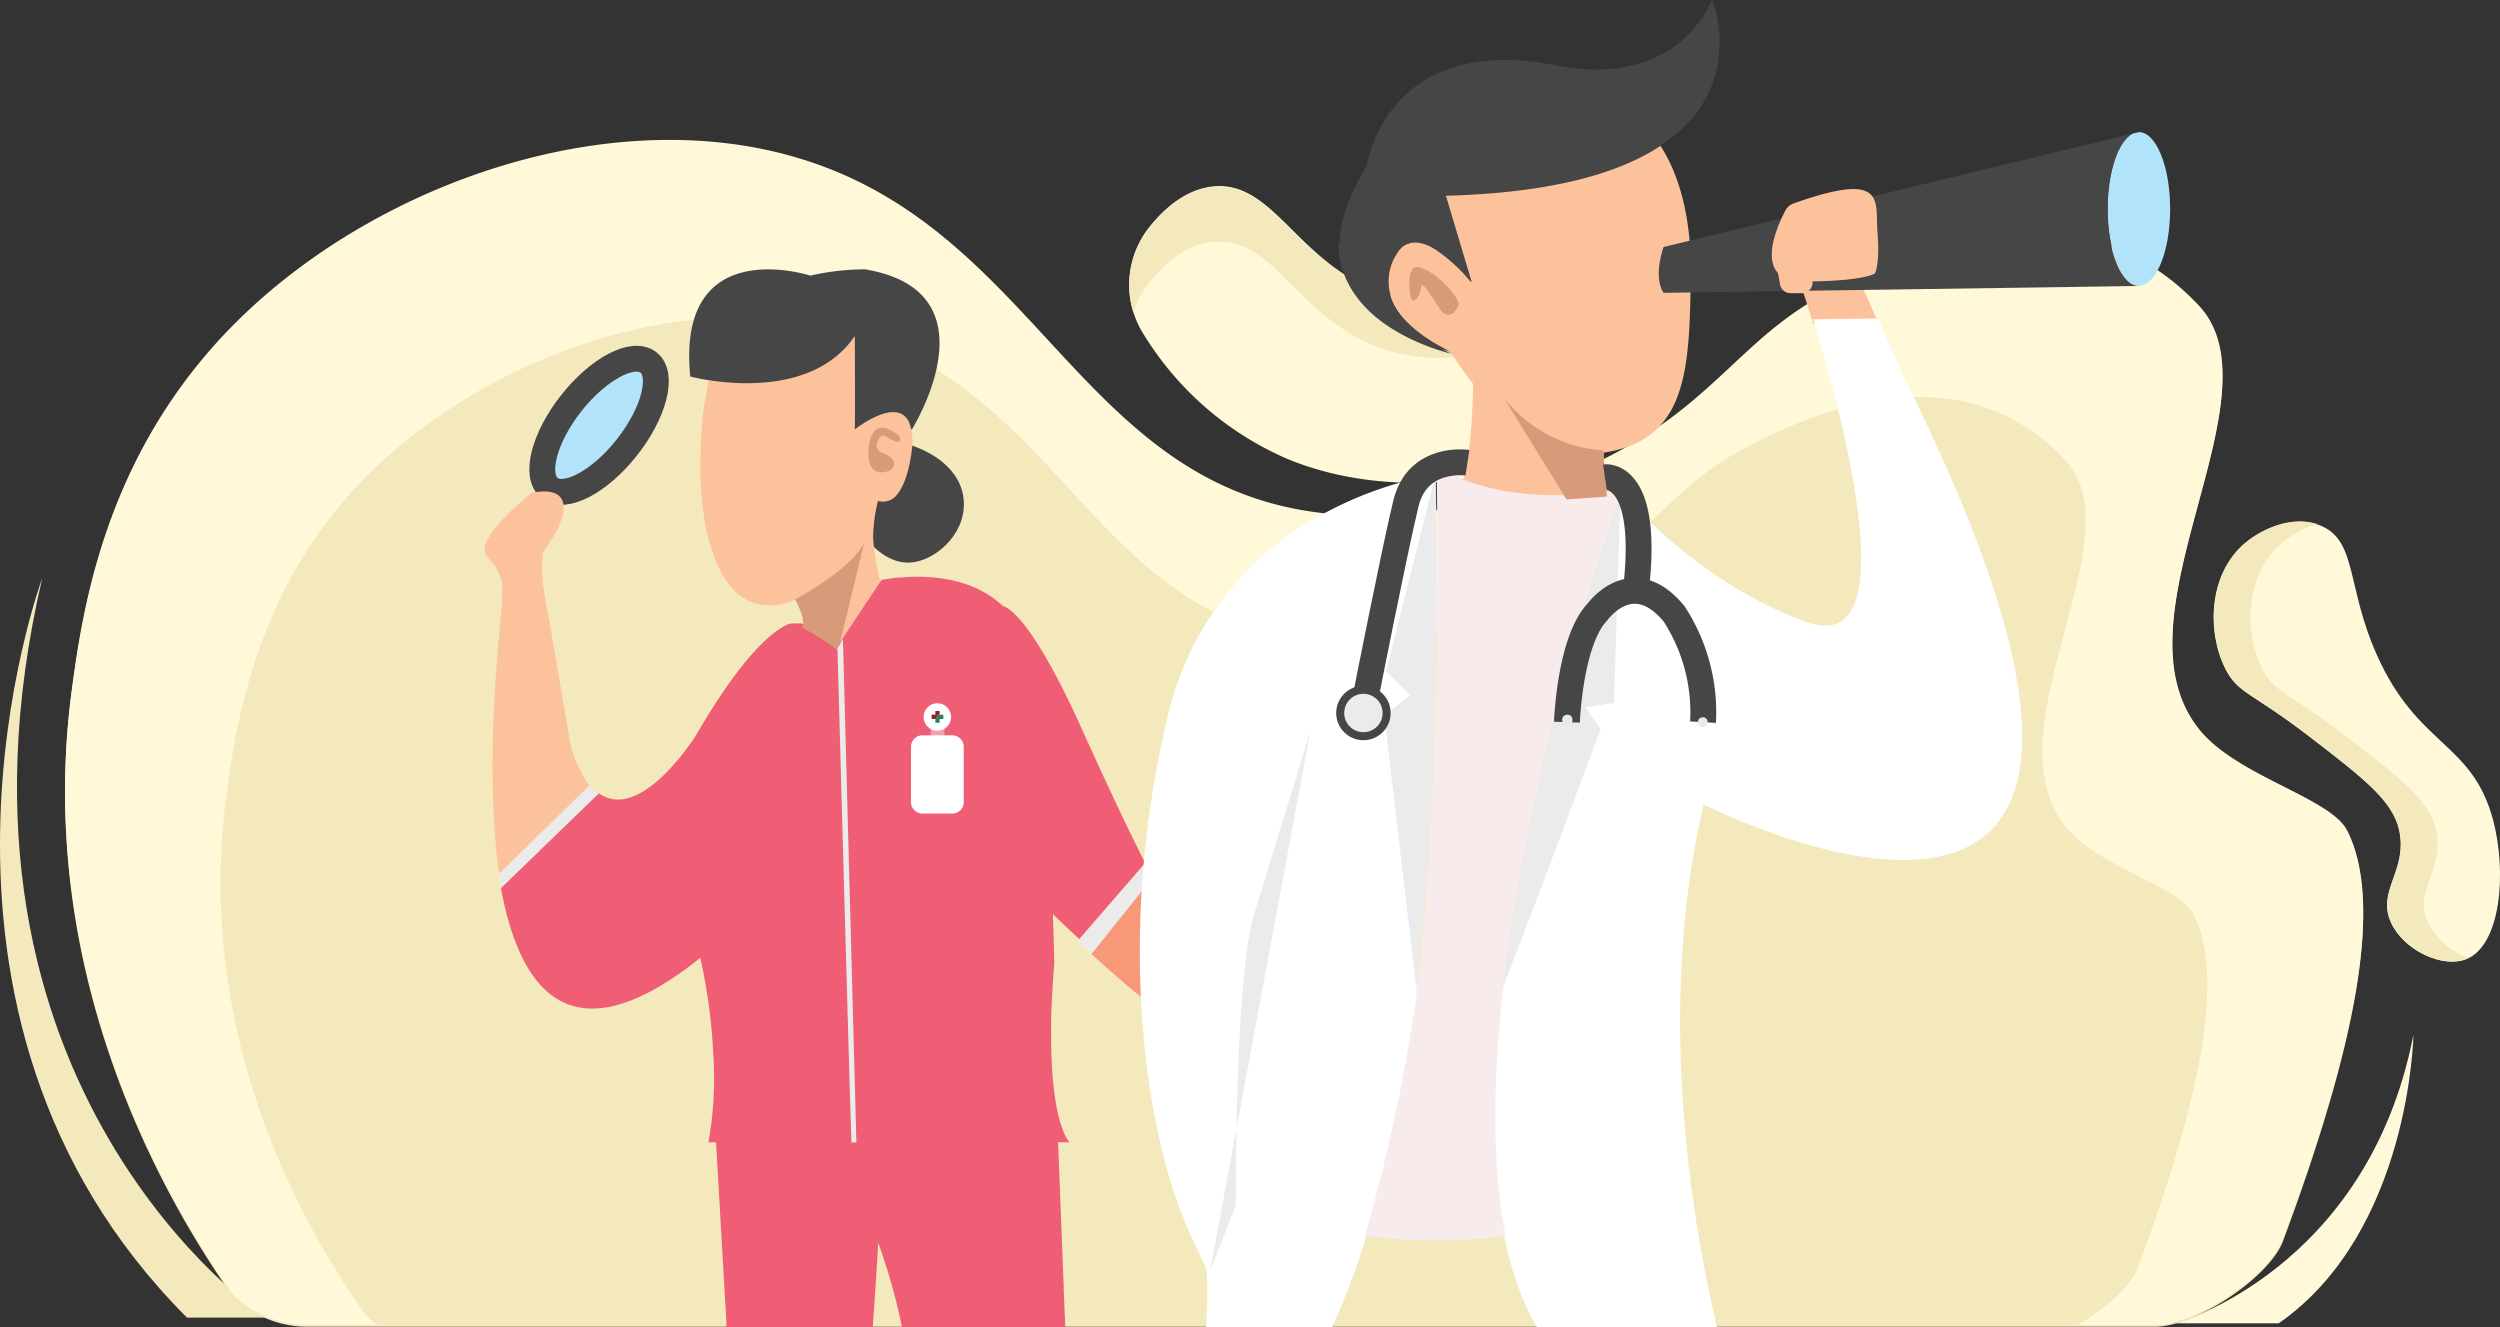 <svg xmlns="http://www.w3.org/2000/svg" width="290" height="153.971" viewBox="0 0 290 153.971">
  <rect x="0" y="0" width="290" height="153.971" fill="#333333" stroke="none"/>
  <g id="illustration-web-notfound" transform="translate(-5.348 -18.4)">
    <path id="Path_12338" data-name="Path 12338" d="M285.353,195.345c-1.587,4.3-10.252,9.986-14.849,9.986H56.21a12.4,12.4,0,0,1-8.7-3.538l-.033-.033c-5.953-8.465-23.281-35.413-18.652-70.065,1.191-8.861,3.538-25,15.94-39.314,15.808-18.285,45.339-29.494,68.654-22.319,27.647,8.531,32.508,38.289,61.014,41.133l1.191.1a52.19,52.19,0,0,0,10.483-.364,69.13,69.13,0,0,0,18.255-5.059c14.319-6.349,17.395-14.449,27.382-19.938,12.864-7.076,30.987-12.532,43.785,1.124,9.822,10.482-10.516,36.206.132,49.267,4.365,5.357,15.113,7.836,17.064,11.606C297.093,156.394,293.653,173.059,285.353,195.345Z" transform="translate(-15.157 -33.026)" fill="#f4e9bd"/>
    <path id="Path_12339" data-name="Path 12339" d="M36.144,308.088S-3.609,281.6,10.251,222.3c0,0-18.647,50.323,16.785,85.788Z" transform="translate(0 -136.847)" fill="#f4e9bd"/>
    <path id="Path_12340" data-name="Path 12340" d="M404.174,88.014a10.739,10.739,0,0,0-.665,12.631,36.543,36.543,0,0,0,16.719,14.392c15.855,6.481,37.194.665,40.85-9.938,1.13-3.291.964-8.177-1.762-10.669-5.351-4.853-14.425,4.886-26.657,1.762-11.2-2.858-13.761-13.694-21.306-12.8C408.495,83.76,406.1,85.621,404.174,88.014Z" transform="translate(-265.431 -43.356)" fill="#fff9da"/>
    <path id="Path_12341" data-name="Path 12341" d="M785.7,204.162c-4.421,3.623-4.52,10.47-2.36,14.691,1.463,2.858,2.991,2.659,9.706,7.811,6.448,4.952,9.706,7.512,10.437,10.9,1,4.687-2.626,6.98-.964,10.669,1.462,3.224,5.983,5.385,8.775,4.254,3.955-1.6,4.72-9.938,3.091-16.121-2.426-9.107-8.742-8.476-13.495-19.178-3.49-7.811-2.293-13.129-6.382-14.924C791.413,200.9,787.724,202.5,785.7,204.162Z" transform="translate(-519.835 -122.833)" fill="#fff9da"/>
    <path id="Path_12342" data-name="Path 12342" d="M768.7,415.171s22.27-6.182,27.588-33.471c0,0-.366,22.835-15.622,33.471Z" transform="translate(-510.982 -243.265)" fill="#fff9da"/>
    <path id="Path_12343" data-name="Path 12343" d="M292.779,147.3c-1.951-3.769-12.666-6.249-17.064-11.606-10.682-13.061,9.69-38.785-.132-49.267-12.8-13.656-30.921-8.233-43.785-1.124-9.987,5.522-13.1,13.59-27.382,19.938a72.531,72.531,0,0,1-18.255,5.059,52.189,52.189,0,0,1-10.483.364l-1.191-.1c-28.506-2.844-33.4-32.635-61.014-41.133-23.347-7.208-52.879,4-68.687,22.286-12.4,14.317-14.749,30.453-15.94,39.315-4.6,34.652,12.7,61.6,18.652,70.065l.033.033a12.339,12.339,0,0,0,8.7,3.538H64.3a10.625,10.625,0,0,1-1.356-1.124l-.033-.033C57.749,196.2,42.8,173.351,46.77,143.394c1.025-7.638,3.076-22.088,13.757-34.454,13.658-15.805,39.221-25.493,59.361-19.31,23.91,7.374,28.11,33.1,52.78,35.578.331.033.694.066,1.025.1a43.177,43.177,0,0,0,9.061-.331,60.467,60.467,0,0,0,15.774-4.365c12.368-5.489,15.047-12.5,23.678-17.26,11.112-6.117,26.787-10.845,37.865.992,8.5,9.06-9.094,31.313.132,42.621,3.77,4.629,13.063,6.778,14.749,10.052,3.737,7.274.761,21.691-6.416,40.968-.827,2.248-3.9,4.927-7.044,6.712h9c4.6,0,13.261-5.687,14.848-9.986C293.672,172.392,297.111,155.694,292.779,147.3Z" transform="translate(-15.175 -32.591)" fill="#fff9da"/>
    <path id="Path_12344" data-name="Path 12344" d="M404.167,94.563c1.961-2.393,4.321-4.255,7.18-4.587,7.578-.9,10.1,9.938,21.306,12.8,12.2,3.124,21.306-6.648,26.657-1.762a7.155,7.155,0,0,1,2.027,3.457c.831-3.224.5-7.545-2.027-9.839-5.351-4.853-14.425,4.886-26.657,1.762-11.2-2.858-13.761-13.694-21.306-12.8-2.825.332-5.218,2.194-7.18,4.587a10.741,10.741,0,0,0-1.928,9.971A10.781,10.781,0,0,1,404.167,94.563Z" transform="translate(-265.424 -43.49)" fill="#f4e9bd"/>
    <path id="Path_12345" data-name="Path 12345" d="M806.869,248.122c-1.662-3.689,1.928-5.95.964-10.669-.731-3.39-3.955-5.95-10.437-10.9-6.714-5.152-8.276-4.986-9.706-7.811-2.16-4.221-2.061-11.068,2.36-14.691a11.521,11.521,0,0,1,4.022-2.094c-2.958-1-6.349.5-8.276,2.094-4.421,3.623-4.52,10.47-2.36,14.691,1.463,2.858,2.991,2.659,9.706,7.811,6.448,4.952,9.706,7.512,10.437,10.9,1,4.687-2.626,6.98-.964,10.669,1.463,3.224,5.983,5.385,8.775,4.254a1,1,0,0,0,.266-.133A8.2,8.2,0,0,1,806.869,248.122Z" transform="translate(-519.902 -122.752)" fill="#f4e9bd"/>
    <path id="Path_12346" data-name="Path 12346" d="M304.11,171.753c3.955.731,7.578,2.925,8.177,6.382.7,3.989-2.792,7.312-5.75,7.745-4.687.665-8.11-6.149-9.074-9.772-.332-1.3-.831-3.224.2-4.255C298.792,170.722,300.487,171.254,304.11,171.753Z" transform="translate(-195.218 -102.261)" fill="#464647"/>
    <path id="Path_12347" data-name="Path 12347" d="M275.607,148.931s-.266,3.922-1.728,5.717a2.033,2.033,0,0,1-2.26.8,18.578,18.578,0,0,0-.565,4.288,24.138,24.138,0,0,1-6.548,5.916,14.059,14.059,0,0,1-2.526,1.3c-8.11,3.191-11.3-6.515-10.935-17.251a41.01,41.01,0,0,1,.964-8.276c4.022.6,12.7,1.064,16.918-5.119,0,0,.066,9.273,0,10.836,0,0,5.717-4.554,6.581.066A6.692,6.692,0,0,1,275.607,148.931Z" transform="translate(-164.427 -78.941)" fill="#fcc29c"/>
    <path id="Path_12348" data-name="Path 12348" d="M295,215.209a15.333,15.333,0,0,1-4.919,4.254,6.262,6.262,0,0,1-.964,1.064.883.883,0,0,1-.964-.166l.864-.133.1-.432-.066.1a30.57,30.57,0,0,0-4.188-2.659c.1.133-.166,1.263,0,1.263a1.3,1.3,0,0,1,1.33.6,1.267,1.267,0,0,0-.5-.033c-.133,0-.665-.133-.8-.133a5.166,5.166,0,0,0-.7.133s.532-1.529.665-1.828h0c0-.033,0-.033.033-.033h0a.033.033,0,0,1,.033-.033,2.581,2.581,0,0,0-.3-2.061c-.033-.066-.033-.1-.066-.166a1.619,1.619,0,0,1-.1-.233c-.1-.233-.233-.465-.366-.731h.033a12.832,12.832,0,0,0,2.493-1.3,24.755,24.755,0,0,0,5.351-4.454c.432-.465.831-.964,1.2-1.429a26.555,26.555,0,0,0,.964,5.551A15.787,15.787,0,0,0,295,215.209Z" transform="translate(-186.548 -126.099)" fill="#fcc29c"/>
    <path id="Path_12349" data-name="Path 12349" d="M189.32,239.022l-10.47,10.237c-1.363-9.606-.632-21.173,0-27.721v-.066c.033-.332.066-.665.1-.964l-.033.033s.5-4.255.2-5.351c0-.033-.033-.066-.033-.1v-.033c-.033-.066-.033-.133-.066-.166v-.033a.116.116,0,0,0-.033-.066,8.464,8.464,0,0,0-.7-1.462c1.163,1.1,2.46,1.3,4.288-.2a9.551,9.551,0,0,0,1.363-1.429c0,.066-.1.964-.1,2.061v.5a12.644,12.644,0,0,0,.2,1.928v.1h0a17.448,17.448,0,0,0,.3,1.828q.1.6.2,1.1c.033.1.033.2.066.3,0,.066.033.1.033.166s.033.1.033.166a2.454,2.454,0,0,1,.066.4c0,.066.033.133.033.2h0c0,.066.033.1.033.133v.066l2.36,13.761A16.739,16.739,0,0,0,189.32,239.022Z" transform="translate(-115.596 -129.445)" fill="#fcc29c"/>
    <path id="Path_12350" data-name="Path 12350" d="M192.1,295.13l-11.367,11c-.133-.665-.233-1.33-.332-1.994L190.87,293.9A7.151,7.151,0,0,0,192.1,295.13Z" transform="translate(-117.15 -184.391)" fill="#ebebeb"/>
    <path id="Path_12351" data-name="Path 12351" d="M391.775,323.6l-6.947,8.675c-.565-.5-1.13-1.03-1.728-1.562l7.778-8.808Z" transform="translate(-252.796 -203.125)" fill="#ebebeb"/>
    <path id="Path_12352" data-name="Path 12352" d="M421.738,348.173a9.708,9.708,0,0,1-5.351,5.085c-5.085,2.061-8.31-3.822-8.31-3.822a6.3,6.3,0,0,0-.2-.6c0,.033.166.7.864,3.091,1.4,4.919-.9,3.091-.9,3.091-1.994-4.72-7.046-10.4-7.046-10.4a33.638,33.638,0,0,1-8.675-5.551c-1.2-1.03-2.493-2.161-3.822-3.39L395.247,327c1.6,3.025,3.158,5.75,4.62,7.944,1.529,2.293,2.825,4.587,4.188,5.717l.033-.033c3.257,4.354,13.1,5.684,16.719,6.049A1.068,1.068,0,0,1,421.738,348.173Z" transform="translate(-256.335 -206.611)" fill="#f79878"/>
    <ellipse id="Ellipse_866" data-name="Ellipse 866" cx="9.273" cy="4.122" rx="9.273" ry="4.122" transform="translate(65.865 72.47) rotate(-51.786)" fill="#b3e3fa" stroke="#464647" stroke-width="3"/>
    <path id="Path_12353" data-name="Path 12353" d="M182.1,197.7h0a9.55,9.55,0,0,1-1.363,1.429c-1.828,1.5-3.124,1.3-4.288.2h0a6.6,6.6,0,0,1-.964-1.13c-1.462-1.994,5.285-7.279,5.285-7.279C186.518,189.892,184.358,194.878,182.1,197.7Z" transform="translate(-113.718 -115.371)" fill="#fcc29c"/>
    <path id="Path_12354" data-name="Path 12354" d="M272.911,131.547a4.557,4.557,0,0,0-.233-.8c-1.363-3.257-6.348.731-6.348.731.066-1.562,0-10.836,0-10.836-4.221,6.216-12.9,5.75-16.918,5.119a19.657,19.657,0,0,1-2.16-.432c-1.662-16.785,13.927-11.7,13.927-11.7a28.513,28.513,0,0,1,6.282-.731h.066C283.048,115.493,272.911,131.547,272.911,131.547Z" transform="translate(-161.831 -63.256)" fill="#464647"/>
    <path id="Path_12355" data-name="Path 12355" d="M308.3,113h0Z" transform="translate(-202.725 -63.303)" fill="#464647"/>
    <path id="Path_12356" data-name="Path 12356" d="M324.233,167.4l-.233-.8A4.551,4.551,0,0,1,324.233,167.4Z" transform="translate(-213.231 -99.171)" fill="#464647"/>
    <line id="Line_510" data-name="Line 510" transform="translate(74.907 110.77)" fill="none" stroke="#000" stroke-width="1"/>
    <path id="Path_12357" data-name="Path 12357" d="M296.917,434.163H277.971a70.065,70.065,0,0,0-2.759-9.772s-.2,3.789-.632,9.772H257.6v-.6l-1.3-22.536,39.653-1.529.764,19.71C296.751,430.374,296.817,432.036,296.917,434.163Z" transform="translate(-167.991 -261.825)" fill="#ef5e75"/>
    <path id="Path_12358" data-name="Path 12358" d="M313.5,169.421s-2.858-2.759-3.523.731c0,0-.9,4.454,2.426,3.191,0,0,1.4-1.064-.731-1.961,0,0-1.4-.3-.6-1.728,0,0,.366-.6.831-.266C312.4,169.72,313.8,170.617,313.5,169.421Z" transform="translate(-203.78 -100.373)" fill="#d89b79"/>
    <path id="Path_12359" data-name="Path 12359" d="M248.375,263.863c-1-.931-2.028-1.895-3.058-2.892.066,2.094.133,4.022.166,5.617-.266,3.357-.4,6.182-.366,8.542,0,10.3,2.127,12.3,2.127,12.3h-41.88a42.115,42.115,0,0,0,.565-10.2,67.322,67.322,0,0,0-1.5-11.168v-.033c-14.858,11.9-20.907,4.022-23.134-8.077l11.367-11c4.886,3.49,11.268-6.747,11.268-6.747,5.085-8.775,8.442-11.633,10.038-12.531a2.518,2.518,0,0,1,1.1-.432h1.064a30.57,30.57,0,0,1,4.188,2.659l.066-.1,4.953-7.445.066-.133a3.19,3.19,0,0,1,.5-.1c.066,0,.133-.033.233-.033.266-.033.565-.1.931-.133.1,0,.166-.033.266-.033h.233c2.991-.266,8.31-.166,11.966,3.324,0,0,2.759.1,9.074,14.093,2.526,5.584,5.019,10.969,7.412,15.688Z" transform="translate(-117.835 -136.529)" fill="#ef5e75"/>
    <path id="Path_12360" data-name="Path 12360" d="M292.21,208.8l-.2.8-2.792,11.567-.066.1a30.567,30.567,0,0,0-4.188-2.659h0a.033.033,0,0,1,.033-.033h0a51.182,51.182,0,0,0,.066-.066c.1-.233.166-.8-.332-2.028-.033-.066-.033-.1-.066-.166a1.619,1.619,0,0,1-.1-.233c-.1-.233-.233-.465-.366-.731h.033C284.532,215.148,290.648,211.924,292.21,208.8Z" transform="translate(-186.61 -127.435)" fill="#d89b79"/>
    <path id="Path_12361" data-name="Path 12361" d="M465.1,385.5s1.529,1.03,7.246,1.33" transform="translate(-307.667 -245.655)" fill="none" stroke="#464647" stroke-linecap="round" stroke-width="1"/>
    <path id="Path_12362" data-name="Path 12362" d="M299,244.663s1.529,56.006,1.629,57.27l.565-.033-1.562-58.4Z" transform="translate(-196.505 -151)" fill="#ebebeb"/>
    <path id="Path_12363" data-name="Path 12363" d="M332.963,274.16h-.931a.333.333,0,0,1-.332-.332v-1.7a.333.333,0,0,1,.332-.332h.931a.333.333,0,0,1,.332.332v1.7A.387.387,0,0,1,332.963,274.16Z" transform="translate(-218.386 -169.572)" fill="#fff" opacity="0.4"/>
    <circle id="Ellipse_867" data-name="Ellipse 867" cx="1.595" cy="1.595" r="1.595" transform="translate(112.484 99.976)" fill="#fff"/>
    <path id="Path_12364" data-name="Path 12364" d="M329.586,285.374H326.13a1.333,1.333,0,0,1-1.33-1.33V277.63a1.333,1.333,0,0,1,1.33-1.33h3.457a1.333,1.333,0,0,1,1.33,1.33v6.415A1.312,1.312,0,0,1,329.586,285.374Z" transform="translate(-213.776 -172.602)" fill="#fff"/>
    <path id="Path_12365" data-name="Path 12365" d="M332.931,267.733v.332a1.572,1.572,0,0,0-.166.066c-.033.033-.1.066-.1.133a.254.254,0,0,1-.066.166c-.067.1-.133.2-.166.2H332v-.5h.432V267.7h.5Z" transform="translate(-218.585 -166.825)" fill="#862428"/>
    <path id="Path_12366" data-name="Path 12366" d="M334.231,268.866v.5H333.8v.432h-.5v-.432c.033,0,.1-.066.166-.2.033-.066.033-.1.066-.166,0-.066.066-.1.1-.133a.26.26,0,0,1,.166-.066v.066Z" transform="translate(-219.455 -167.561)" fill="#317b5f"/>
    <path id="Path_12367" data-name="Path 12367" d="M320.2,222.3Z" transform="translate(-210.688 -136.442)" fill="#922a31"/>
    <path id="Path_12368" data-name="Path 12368" d="M320.2,222.3h0Z" transform="translate(-210.688 -136.442)" fill="#922a31"/>
    <path id="Path_12369" data-name="Path 12369" d="M320.7,222.2Z" transform="translate(-210.955 -136.376)" fill="#922a31"/>
    <path id="Path_12370" data-name="Path 12370" d="M512.71,35.285a.033.033,0,0,0-.033.033c-4.687,3.091-12.4,5.451-24.9,5.783l2.991,10a.4.4,0,0,0-.133-.133,18,18,0,0,0-4.221-3.723h-.033a1.859,1.859,0,0,1-.266-.166c-.2-.1-.366-.166-.565-.266a4.733,4.733,0,0,0-.532-.166h0a2.74,2.74,0,0,0-1.463-.033c-.033,0-.033,0-.033.033-.067.033-.133.033-.2.066-.033,0-.066.033-.1.033l-.2.1a2.623,2.623,0,0,0-.5.4,2.894,2.894,0,0,0-.5.7s-4.421,6.149,6.448,11.5h0c-1.662-.4-20.209-5.252-9.905-21.671,0,0,2.161-15.688,22-11.8,0,0,12.963,3.39,18.115-7.578C518.693,18.4,522.881,28.571,512.71,35.285Z" transform="translate(-314.721)" fill="#464647"/>
    <path id="Path_12371" data-name="Path 12371" d="M527.582,84.49c-.166,10.736-.366,19.012-10.2,20.408-.5.066-1.064.133-1.629.166-4.919.3-9.606-3.324-13.495-8.243a41.346,41.346,0,0,1-2.393-3.39h0c-10.869-5.351-6.448-11.5-6.448-11.5a3.741,3.741,0,0,1,.5-.7,1.883,1.883,0,0,1,.5-.4l.2-.1a.122.122,0,0,1,.1-.033c.067-.033.133-.033.2-.066a.033.033,0,0,0,.033-.033,2.74,2.74,0,0,1,1.463.033h0a3.268,3.268,0,0,1,.532.166,4.326,4.326,0,0,1,.565.266,1.857,1.857,0,0,1,.266.166h.033a18.442,18.442,0,0,1,4.255,3.856l-.033-.133a.4.4,0,0,0,.133.133l-2.991-10c12.531-.332,20.209-2.692,24.9-5.783C526.585,73.222,527.682,78.507,527.582,84.49Z" transform="translate(-326.103 -33.982)" fill="#fcc29c"/>
    <path id="Path_12372" data-name="Path 12372" d="M535.119,165.3c-3.224.366-10.57.964-16.719-1.5.964-3.424,1.163-8.875,1.2-11.8,3.856,4.919,8.542,8.542,13.495,8.243.565-.033,1.13-.1,1.629-.166A41.161,41.161,0,0,0,535.119,165.3Z" transform="translate(-343.364 -89.42)" fill="#fcc29c"/>
    <path id="Path_12373" data-name="Path 12373" d="M646.208,123.655l-7.545.133c-.465-1.562-.9-2.925-1.263-3.989l7.08-.1Z" transform="translate(-422.977 -67.791)" fill="#fcc29c"/>
    <path id="Path_12374" data-name="Path 12374" d="M554.041,188.072c-5.484,23.4-1.5,47.7,1.529,60.627H534.7c-5.484-9.34-5.85-24.3-4.088-39.72,4.188-10.7,11.3-29.881,11.3-29.881l-1.795-2.559,3.357-.5.8-24.463c10.437,11.933,21.771,15.356,21.771,15.356,11.368,4.022,4.554-22.469.7-35.133l7.545-.1,2.859,6.581C618.49,220.945,554.041,188.072,554.041,188.072Z" transform="translate(-351.071 -76.361)" fill="#fff"/>
    <path id="Path_12375" data-name="Path 12375" d="M438.75,190.055,434.1,208.569h0l2.859,2.858h0l-3.091,2.393h0l3.756,31.942a214.126,214.126,0,0,1-6.083,28.618,80.69,80.69,0,0,1-3.989,10.6H412.924a42.154,42.154,0,0,0,.066-6.747l-1.6-3.49c-5.252-10.736-9.141-34.269-2.958-60.327a35.625,35.625,0,0,1,18.613-24.064A43.418,43.418,0,0,1,439.814,186Z" transform="translate(-267.696 -112.612)" fill="#fff"/>
    <path id="Path_12376" data-name="Path 12376" d="M500.52,273.846a61.889,61.889,0,0,1-16.32-.033,207.982,207.982,0,0,0,6.083-28.618c2.991-28.02,2.26-57.635,2.227-59.829.764-.133,1.2-.166,1.2-.166.6.332,1.23.6,1.828.864,6.149,2.493,13.495,1.895,16.719,1.5,1-.133,1.629-.2,1.629-.2s-10.4,29.449-13.628,57.436C499.091,255.233,498.858,265.437,500.52,273.846Z" transform="translate(-320.514 -112.078)" fill="#f7eceb"/>
    <path id="Path_12377" data-name="Path 12377" d="M494.556,245.662,490.8,213.72h0l3.058-2.393h0L491,208.468h0l5.684-22.6.033-.066h.033v.066A499.044,499.044,0,0,1,494.556,245.662Z" transform="translate(-324.863 -112.181)" fill="#ebebeb"/>
    <path id="Path_12378" data-name="Path 12378" d="M545.363,215.8l-3.357.5,1.795,2.559s-7.113,19.178-11.3,29.881c3.257-27.953,13.628-57.436,13.628-57.436Z" transform="translate(-352.791 -115.856)" fill="#ebebeb"/>
    <path id="Path_12379" data-name="Path 12379" d="M752.246,73.408c0,4.919-1.629,8.908-3.623,8.908S745,78.327,745,73.408c0-4.321,1.263-7.944,2.925-8.742l.7-.166C750.617,64.5,752.246,68.489,752.246,73.408Z" transform="translate(-495.16 -30.777)" fill="#b1e3fa"/>
    <path id="Path_12380" data-name="Path 12380" d="M644.015,82.683l-32.274.465-7.08.1-15.788.233c-1.263-1.928,0-5.318,0-5.318L643.283,65c-1.662.8-2.925,4.421-2.925,8.742C640.359,78.694,641.987,82.683,644.015,82.683Z" transform="translate(-390.552 -31.111)" fill="#464647"/>
    <path id="Path_12381" data-name="Path 12381" d="M638.974,89.441c-.3-3.623,1.23-7.279-9.739-3.39a1.691,1.691,0,0,0-.931.8c-.8,1.5-2.593,5.451-.864,7.279l.067.4.166.9a1.213,1.213,0,0,0,1.2,1.03h1.363a1.222,1.222,0,0,0,1.2-1.1v-.266c6.216-.1,7.246-.931,7.246-.931S639.274,93.13,638.974,89.441Z" transform="translate(-415.838 -44.051)" fill="#fcc29c"/>
    <g id="Group_22712" data-name="Group 22712" transform="translate(160.593 18.4)">
      <path id="Path_12382" data-name="Path 12382" d="M480.91,108.516a13.6,13.6,0,0,1-5.916-6.216c-.233,9.44,11.7,12.564,13,12.9h0C483.4,112.936,481.541,110.543,480.91,108.516Z" transform="translate(-474.99 -74.413)" fill="#464647"/>
      <path id="Path_12383" data-name="Path 12383" d="M495.017,90.562h0a1.346,1.346,0,0,0-.3-.166c-.2-.1-.366-.166-.565-.266a4.737,4.737,0,0,0-.532-.166h0a2.74,2.74,0,0,0-1.462-.033c-.033,0-.033,0-.033.033-.066.033-.133.033-.2.066-.033,0-.066.033-.1.033l-.2.1a2.622,2.622,0,0,0-.5.4,2.894,2.894,0,0,0-.5.7,5.86,5.86,0,0,0-.033,6.149,5.29,5.29,0,0,1,.8-2.028,3.742,3.742,0,0,1,.5-.7,1.884,1.884,0,0,1,.5-.4l.2-.1a.122.122,0,0,1,.1-.033c.066-.033.133-.033.2-.066a.033.033,0,0,0,.033-.033,2.739,2.739,0,0,1,1.462.033h0a3.268,3.268,0,0,1,.532.166,4.331,4.331,0,0,1,.565.266.724.724,0,0,1,.266.166h.033A18.738,18.738,0,0,1,500,98.406a.4.4,0,0,0,.133.133l-1.5-4.952A17.1,17.1,0,0,0,495.017,90.562Z" transform="translate(-484.843 -66.098)" fill="#464647"/>
      <path id="Path_12384" data-name="Path 12384" d="M541.443,18.4c.133,3.556-.931,8.609-6.814,12.531a.033.033,0,0,0-.033.033c-4.687,3.091-12.4,5.451-24.9,5.783l1.23,4.088c12.232-.366,19.81-2.692,24.43-5.75a.033.033,0,0,0,.033-.033C544.6,28.937,542.008,20,541.443,18.4Z" transform="translate(-498.163 -18.4)" fill="#464647"/>
    </g>
    <path id="Path_12385" data-name="Path 12385" d="M499.726,115.695s-.864-4.255,1.13-3.623,4.687,3.723,4.387,4.387c-.3.7-1.2,1.928-2.227.332s-2.061-3.357-2.127-2.426C500.856,115.262,500.125,116.393,499.726,115.695Z" transform="translate(-330.71 -62.644)" fill="#d89b79"/>
    <path id="Path_12386" data-name="Path 12386" d="M441.333,275.8l-6.714,21.838c-1.961,8.21-1.928,29.948-1.928,32.806a1.884,1.884,0,0,1-.1.6l-2.892,7.379" transform="translate(-283.988 -172.564)" fill="#ebebeb"/>
    <path id="Path_12387" data-name="Path 12387" d="M544.167,163.882A15.972,15.972,0,0,1,532.6,157.7l7.313,11.866,4.687-.332Z" transform="translate(-352.853 -93.232)" fill="#d89b79"/>
    <path id="Path_12388" data-name="Path 12388" d="M496.1,180.7s-5.783-.9-7.146,4.753-4.653,22.369-4.653,22.369" transform="translate(-320.529 -108.621)" fill="none" stroke="#464647" stroke-width="3"/>
    <path id="Path_12389" data-name="Path 12389" d="M568.1,185.786s5.385-.764,3.523,13.727" transform="translate(-376.585 -112.029)" fill="none" stroke="#464647" stroke-width="3"/>
    <circle id="Ellipse_868" data-name="Ellipse 868" cx="3.158" cy="3.158" r="3.158" transform="translate(160.346 97.95)" fill="#464647"/>
    <circle id="Ellipse_869" data-name="Ellipse 869" cx="2.227" cy="2.227" r="2.227" transform="translate(161.277 98.881)" fill="#ebebeb"/>
    <path id="Path_12390" data-name="Path 12390" d="M554.9,240.906s.332-9.406,3.523-12.763c0,0,4.055-5.684,8.908.2a20.95,20.95,0,0,1,3.357,12.564" transform="translate(-367.789 -138.736)" fill="none" stroke="#464647" stroke-width="3"/>
    <circle id="Ellipse_870" data-name="Ellipse 870" cx="0.598" cy="0.598" r="0.598" transform="translate(186.561 101.305)" fill="#ebebeb"/>
    <circle id="Ellipse_871" data-name="Ellipse 871" cx="0.565" cy="0.565" r="0.565" transform="translate(202.308 101.602)" fill="#ebebeb"/>
  </g>
</svg>
